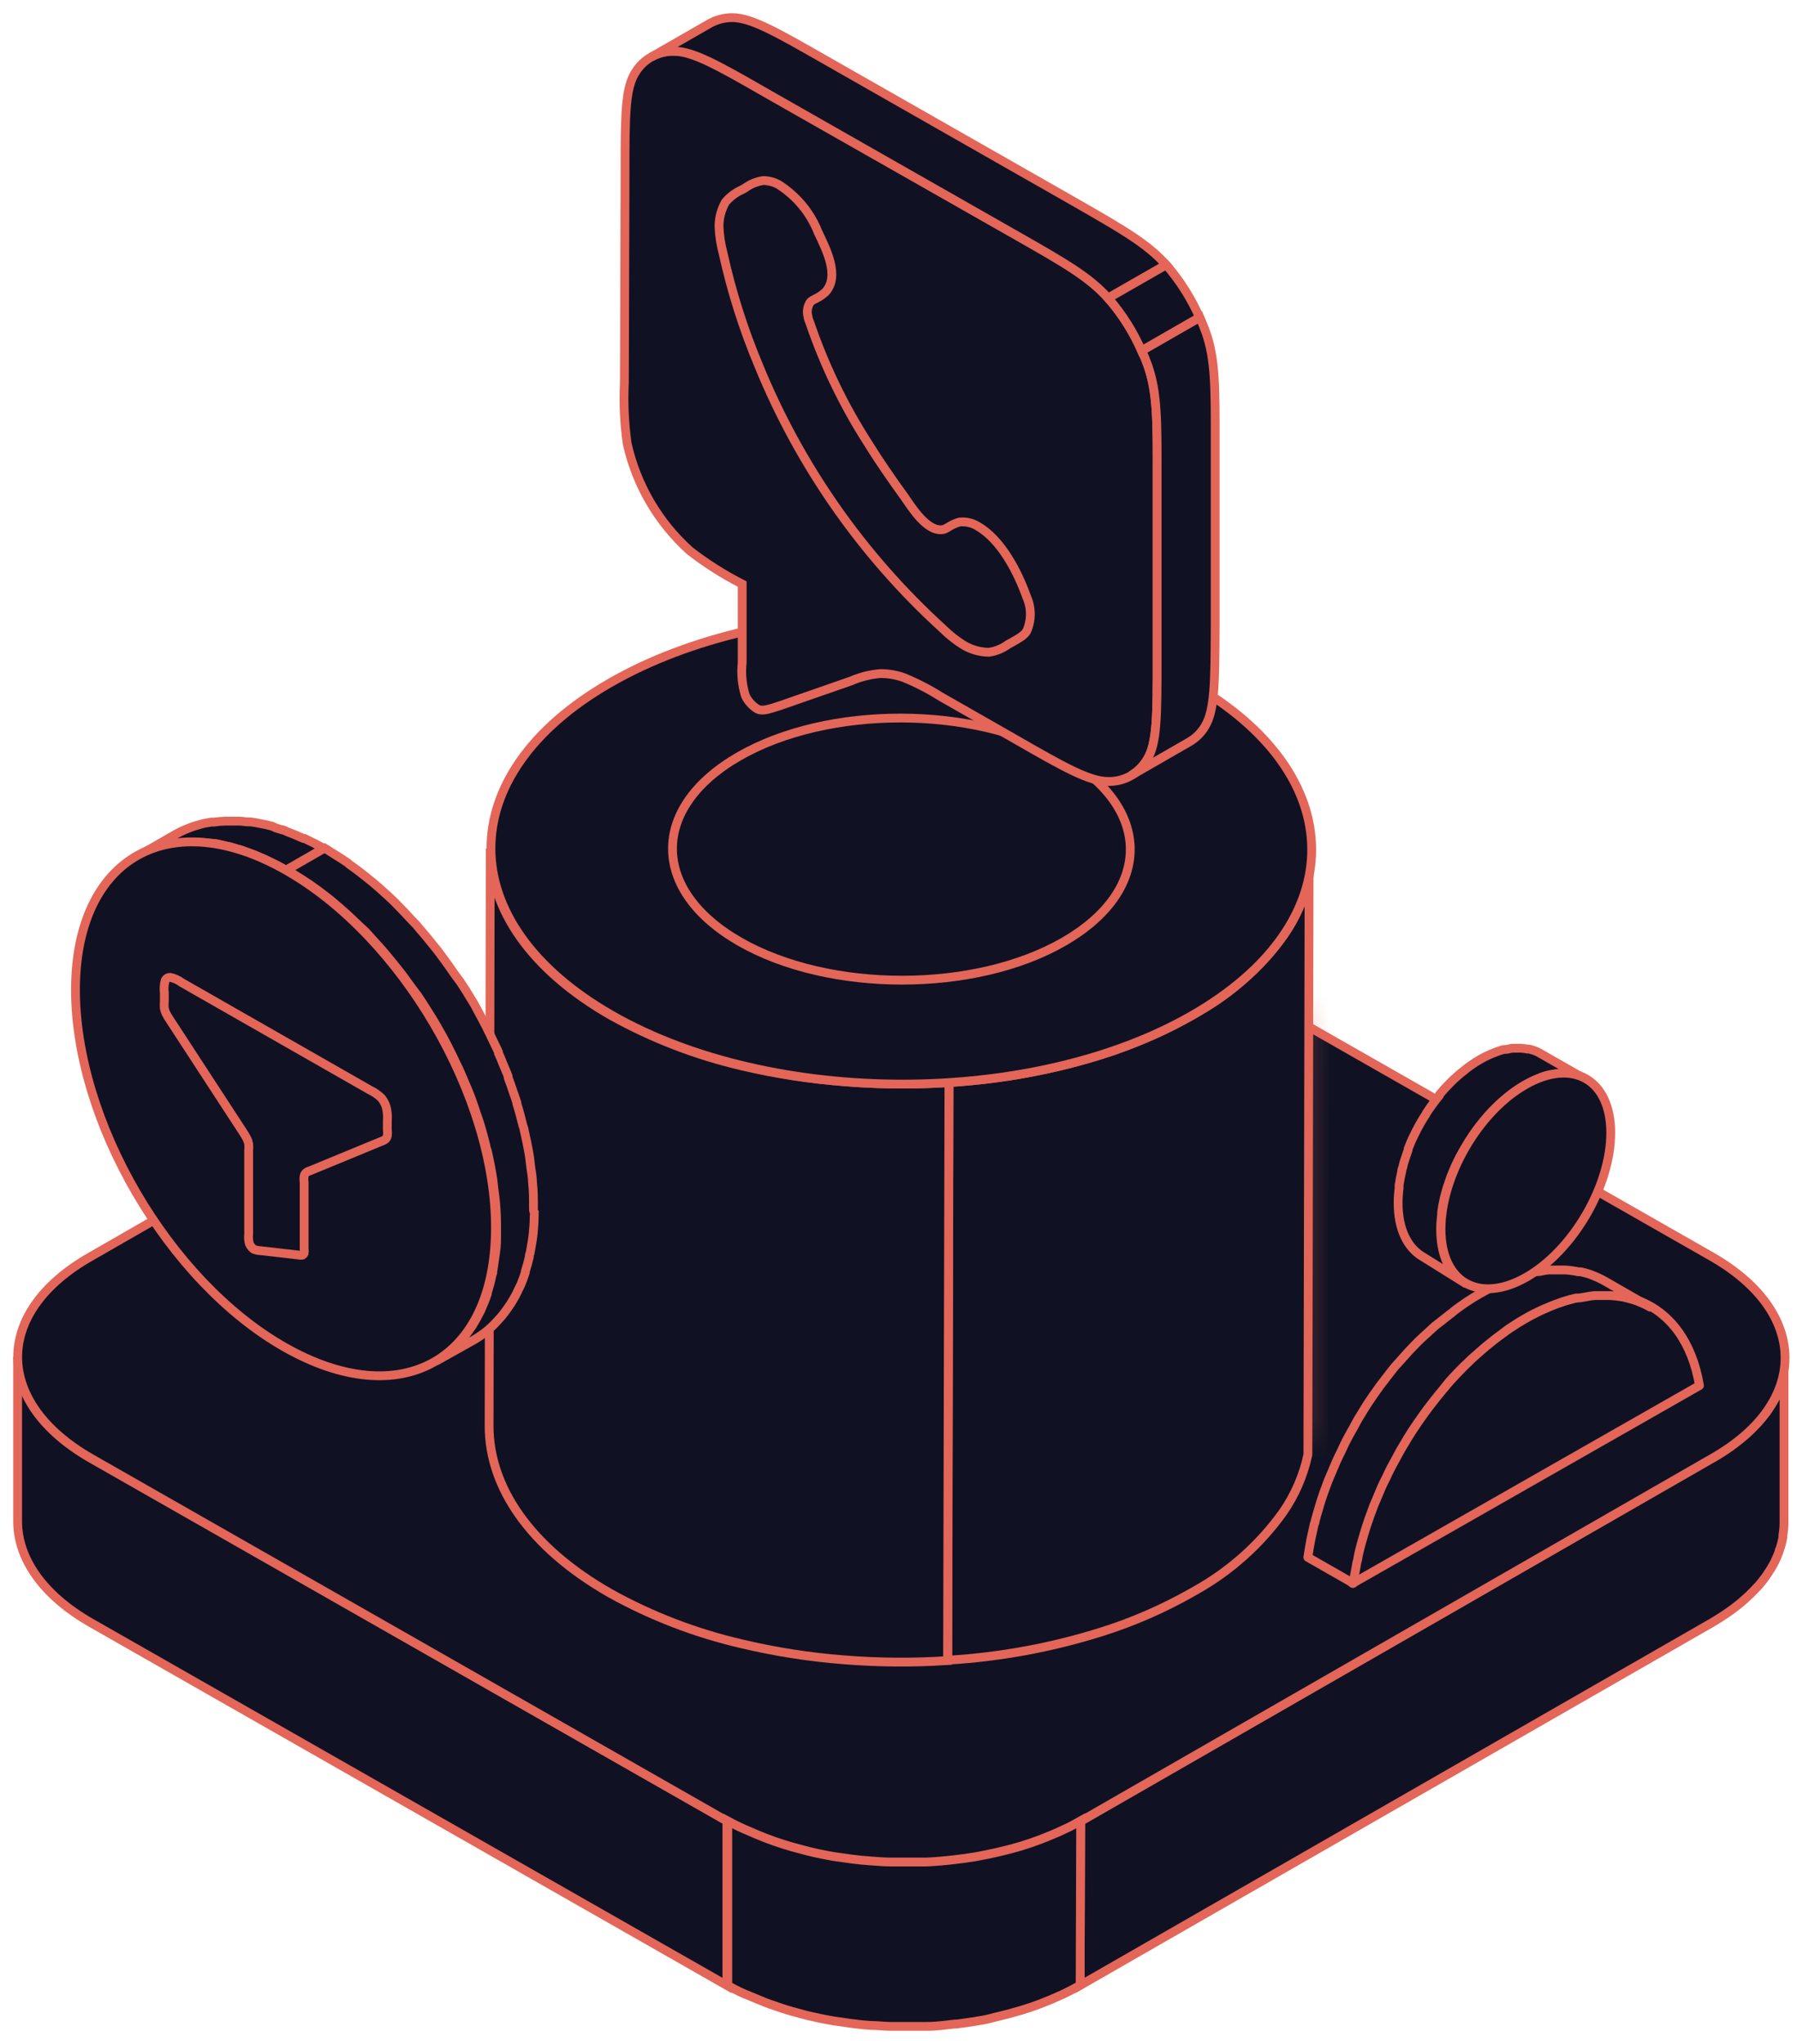 <svg width="102" height="116" viewBox="0 0 102 116" fill="none" xmlns="http://www.w3.org/2000/svg">
<path d="M101.262 77.765C101.266 77.809 101.266 77.853 101.262 77.897C101.225 78.123 101.17 78.344 101.097 78.56C101.084 78.604 101.068 78.646 101.049 78.687C100.974 78.913 100.881 79.133 100.768 79.344C100.649 79.571 100.514 79.791 100.365 80.001L100.28 80.127C100.127 80.332 99.963 80.537 99.786 80.73C99.73 80.793 99.671 80.853 99.609 80.911C99.462 81.067 99.31 81.218 99.145 81.363C98.98 81.507 98.986 81.507 98.901 81.574C98.816 81.64 98.553 81.857 98.364 81.995L98.114 82.176C97.839 82.363 97.552 82.556 97.235 82.731L61.339 103.353L61.309 112.669L97.174 92.084C97.483 91.903 97.776 91.716 98.053 91.523L98.303 91.348C98.486 91.21 98.669 91.071 98.84 90.927L99.078 90.716C99.243 90.571 99.401 90.42 99.548 90.264L99.719 90.083C99.744 90.064 99.766 90.041 99.786 90.016C99.944 89.842 100.085 89.655 100.219 89.474L100.304 89.348C100.452 89.137 100.586 88.918 100.707 88.691C100.814 88.478 100.908 88.258 100.988 88.034C100.988 87.992 100.988 87.95 101.03 87.907C101.102 87.69 101.159 87.469 101.201 87.244V87.112C101.24 86.883 101.26 86.651 101.262 86.419V77.084C101.28 77.311 101.28 77.538 101.262 77.765Z" fill="#101223" stroke="#e36659" stroke-width="0.5" stroke-miterlimit="10"/>
<path d="M5.192 82.773C2.391 81.176 0.994 79.085 1 76.994V86.329C1 88.414 2.391 90.511 5.192 92.108L41.259 112.67V103.335L5.192 82.773Z" fill="#101223" stroke="#e36659" stroke-width="0.5" stroke-miterlimit="10"/>
<path d="M97.139 71.299C102.691 74.463 102.722 79.603 97.2 82.749L61.34 103.353C55.818 106.522 46.843 106.522 41.284 103.353L5.193 82.773C-0.366 79.603 -0.396 74.469 5.126 71.323L40.985 50.713C46.507 47.549 55.483 47.549 61.041 50.713L97.139 71.299Z" fill="#101223" stroke="#e36659" stroke-width="0.5" stroke-miterlimit="10"/>
<path d="M56.465 114.477L56.795 114.398C57.112 114.326 57.405 114.242 57.722 114.151L57.936 114.091C58.302 113.983 58.656 113.862 59.01 113.73L59.266 113.627C59.54 113.525 59.803 113.41 60.065 113.29L60.352 113.163C60.681 113.006 61.005 112.838 61.31 112.663L61.34 103.328C61.029 103.503 60.73 103.672 60.376 103.828L60.09 103.961C59.827 104.075 59.565 104.19 59.296 104.292L59.034 104.395C58.686 104.527 58.326 104.648 57.96 104.762L57.753 104.823C57.447 104.907 57.142 104.991 56.825 105.064L56.489 105.142C56.166 105.214 55.843 105.281 55.513 105.341L55.318 105.377C54.94 105.437 54.561 105.492 54.177 105.534C53.664 105.594 53.146 105.642 52.621 105.666H52.34C51.905 105.666 51.472 105.666 51.041 105.666H50.528C50.162 105.666 49.796 105.63 49.43 105.606L48.911 105.564C48.496 105.522 48.081 105.467 47.691 105.407L47.386 105.365C46.881 105.281 46.381 105.178 45.885 105.058L45.5 104.955C45.134 104.865 44.774 104.762 44.427 104.648L43.951 104.491C43.627 104.377 43.304 104.25 42.987 104.118L42.578 103.943C42.145 103.764 41.721 103.562 41.309 103.34V112.675C41.711 112.904 42.138 113.115 42.572 113.278L42.987 113.452C43.298 113.585 43.597 113.705 43.951 113.82L44.427 113.983C44.774 114.097 45.134 114.194 45.494 114.29L45.885 114.392C46.373 114.507 46.873 114.609 47.38 114.694L47.691 114.736C48.098 114.8 48.505 114.854 48.911 114.899L49.424 114.941C49.79 114.941 50.156 114.989 50.528 114.995H51.041C51.474 114.995 51.907 114.995 52.34 114.995H52.621C53.14 114.995 53.664 114.923 54.177 114.863H54.287C54.637 114.818 54.978 114.77 55.312 114.718L55.513 114.682C55.812 114.64 56.142 114.573 56.465 114.477Z" fill="#101223" stroke="#e36659" stroke-width="0.5" stroke-miterlimit="10"/>
<path d="M73.874 81.026V81.028C73.874 84.177 71.772 87.425 67.353 89.959L67.352 89.959C62.91 92.509 57.043 93.799 51.143 93.8C45.243 93.801 39.365 92.512 34.901 89.959L34.9 89.958C30.389 87.388 28.258 84.086 28.27 80.897L28.27 80.897L28.326 60.322C29.448 62.528 31.515 64.577 34.472 66.264L34.472 66.264C39.141 68.92 45.205 70.233 51.231 70.232C57.256 70.232 63.296 68.917 67.917 66.263L67.918 66.263C70.791 64.611 72.819 62.61 73.935 60.451L73.874 81.026Z" stroke="#e36659"/>
<mask id="path-6-inside-1_8357_86051" fill="white">
<path d="M74.455 56.467L74.381 81.03C74.379 81.542 74.327 82.052 74.227 82.555L74.294 57.992C74.4 57.49 74.454 56.979 74.455 56.467Z"/>
</mask>
<path d="M74.455 56.467L75.455 56.469L73.455 56.464L74.455 56.467ZM74.381 81.03L75.381 81.034L75.381 81.033L74.381 81.03ZM74.227 82.555L73.227 82.552L75.207 82.751L74.227 82.555ZM74.294 57.992L73.316 57.785L73.295 57.886L73.294 57.989L74.294 57.992ZM73.455 56.464L73.381 81.027L75.381 81.033L75.455 56.47L73.455 56.464ZM73.381 81.026C73.379 81.473 73.334 81.919 73.246 82.359L75.207 82.751C75.32 82.186 75.379 81.611 75.381 81.034L73.381 81.026ZM75.227 82.558L75.294 57.994L73.294 57.989L73.227 82.552L75.227 82.558ZM75.273 58.197C75.393 57.629 75.454 57.05 75.455 56.469L73.455 56.465C73.454 56.908 73.407 57.351 73.316 57.785L75.273 58.197Z" fill="#e36659" mask="url(#path-6-inside-1_8357_86051)"/>
<path d="M72.883 53.052C71.589 54.856 69.911 56.358 67.965 57.451L67.684 57.614C66.063 58.529 64.349 59.274 62.571 59.837C59.748 60.72 56.826 61.256 53.87 61.434L53.797 94.213C56.757 94.037 59.684 93.499 62.51 92.61C64.287 92.052 65.999 91.309 67.617 90.393L67.904 90.23C69.847 89.135 71.523 87.634 72.816 85.831C73.504 84.841 73.987 83.727 74.237 82.552L74.305 49.773C74.055 50.948 73.571 52.062 72.883 53.052Z" fill="#101223" stroke="#e36659" stroke-width="0.5" stroke-miterlimit="10"/>
<path d="M47.909 61.384C45.967 61.239 44.039 60.942 42.143 60.498C39.543 59.895 37.041 58.934 34.712 57.642C30.117 55.021 27.823 51.58 27.829 48.145L27.762 80.924C27.762 84.359 30.044 87.8 34.644 90.421C36.971 91.713 39.471 92.674 42.07 93.278C43.967 93.73 45.897 94.034 47.842 94.188C49.819 94.351 51.806 94.367 53.785 94.236L53.864 61.433C51.881 61.565 49.89 61.548 47.909 61.384Z" fill="#101223" stroke="#e36659" stroke-width="0.5" stroke-miterlimit="10"/>
<path d="M67.576 38.758C76.728 43.964 76.728 52.407 67.68 57.614C58.631 62.821 43.847 62.827 34.731 57.614C25.615 52.401 25.578 43.958 34.627 38.752C43.676 33.545 58.436 33.551 67.576 38.758Z" fill="#101223" stroke="#e36659" stroke-width="0.5" stroke-miterlimit="10"/>
<path d="M60.319 42.928C65.424 45.832 65.424 50.541 60.377 53.445C55.33 56.349 47.084 56.352 42 53.445C36.916 50.537 36.895 45.828 41.942 42.924C46.989 40.02 55.221 40.024 60.319 42.928Z" fill="#101223" stroke="#e36659" stroke-width="0.5" stroke-miterlimit="10"/>
<path d="M57.657 13.336C60.476 14.939 61.886 15.747 62.959 16.988C63.917 18.099 64.659 19.373 65.15 20.749C65.693 22.285 65.687 23.888 65.681 27.088V37.381C65.681 40.587 65.681 42.202 65.113 43.106C64.893 43.49 64.572 43.807 64.184 44.026C63.797 44.244 63.357 44.355 62.911 44.348C61.831 44.348 60.427 43.558 57.608 41.937L53.386 39.527C52.729 39.112 52.037 38.755 51.318 38.46C50.89 38.304 50.437 38.224 49.981 38.225C49.4 38.271 48.83 38.413 48.297 38.647L44.313 40.033C43.605 40.262 43.257 40.388 42.964 40.22C42.681 40.04 42.455 39.785 42.311 39.484C42.121 38.875 42.059 38.233 42.128 37.598V33.145C41.077 32.61 40.08 31.976 39.151 31.253C37.361 29.638 36.121 27.516 35.6 25.178C35.436 24.024 35.383 22.858 35.441 21.695L35.478 9.871C35.478 6.671 35.478 5.05 36.039 4.152C36.26 3.769 36.581 3.452 36.968 3.234C37.356 3.015 37.795 2.904 38.242 2.911C39.322 2.911 40.731 3.7 43.55 5.321L57.657 13.336Z" fill="#101223" stroke="#e36659" stroke-width="0.5" stroke-miterlimit="10"/>
<path d="M60.96 11.444L46.859 3.411C44.041 1.802 42.631 1 41.551 1C41.099 1.003 40.656 1.121 40.264 1.343L36.969 3.236C37.36 3.014 37.805 2.899 38.256 2.904C39.336 2.904 40.746 3.694 43.565 5.315L57.653 13.336C60.423 14.915 61.827 15.716 62.895 16.916L66.189 15.029C65.122 13.824 63.712 13.023 60.96 11.444Z" fill="#101223" stroke="#e36659" stroke-width="0.5" stroke-miterlimit="10"/>
<path d="M62.902 16.918L66.197 15.031L66.258 15.098C67.007 15.978 67.624 16.96 68.089 18.014L64.794 19.907C64.332 18.851 63.716 17.868 62.963 16.99L62.902 16.918Z" fill="#101223" stroke="#e36659" stroke-width="0.5" stroke-miterlimit="10"/>
<path d="M68.444 18.849C68.34 18.566 68.23 18.289 68.108 18.012L64.813 19.904C64.935 20.175 65.051 20.458 65.149 20.736C65.692 22.272 65.686 23.875 65.68 27.075V37.368C65.68 40.574 65.68 42.189 65.112 43.093C64.891 43.467 64.578 43.779 64.203 44.003L67.492 42.111C67.873 41.892 68.189 41.579 68.407 41.201C68.956 40.285 68.962 38.688 68.975 35.482V25.183C68.981 21.983 68.987 20.386 68.444 18.849Z" fill="#101223" stroke="#e36659" stroke-width="0.5" stroke-miterlimit="10"/>
<path d="M56.647 36.117L56.375 36.271C56.473 36.233 56.565 36.181 56.647 36.117Z" fill="#101223" stroke="#e36659" stroke-width="0.5" stroke-miterlimit="10"/>
<path d="M44.194 10.475C45.214 11.123 46.001 12.073 46.441 13.19C46.88 14.124 47.694 15.664 46.848 16.58C46.663 16.747 46.451 16.885 46.222 16.988C46.145 17.024 46.074 17.07 46.009 17.124C45.921 17.246 45.863 17.387 45.838 17.535C45.813 17.682 45.822 17.834 45.865 17.978C45.865 18.077 45.915 18.157 45.972 18.324C46.783 20.701 47.878 22.975 49.234 25.097C49.891 26.155 50.599 27.181 51.331 28.189C51.763 28.808 52.64 30.243 53.566 30.045C53.646 30.017 53.721 29.98 53.792 29.934C53.998 29.797 54.224 29.693 54.462 29.625C54.826 29.587 55.192 29.672 55.501 29.866C56.835 30.627 57.78 32.482 58.275 33.874C58.413 34.18 58.484 34.512 58.484 34.848C58.484 35.184 58.413 35.516 58.275 35.822C58.137 36.051 57.887 36.199 57.38 36.484L57.229 36.564C56.905 36.803 56.527 36.958 56.127 37.016C55.631 37.008 55.146 36.874 54.718 36.626C54.285 36.359 53.883 36.044 53.523 35.686C48.959 31.535 45.388 26.432 43.066 20.749C42.198 18.679 41.519 16.537 41.038 14.347C40.908 13.86 40.832 13.36 40.812 12.856C40.81 12.368 40.938 11.889 41.182 11.465C41.44 11.16 41.766 10.919 42.134 10.759L42.284 10.673C42.588 10.45 42.943 10.303 43.317 10.246C43.624 10.248 43.925 10.327 44.194 10.475Z" fill="#101223" stroke="#e36659" stroke-width="0.5" stroke-miterlimit="10"/>
<path d="M86.591 74.827C91.533 72.007 95.646 73.742 96.463 78.63L76.773 89.857C77.579 84.059 81.667 77.647 86.591 74.827Z" fill="#101223" stroke="#e36659" stroke-width="0.5" stroke-linecap="round" stroke-linejoin="round"/>
<path d="M77.206 87.827C77.275 87.566 77.348 87.307 77.425 87.05C77.468 86.917 77.505 86.779 77.548 86.646C77.657 86.309 77.779 85.965 77.908 85.628L77.963 85.471C78.036 85.29 78.115 85.109 78.194 84.928C78.274 84.748 78.341 84.567 78.42 84.386C78.499 84.205 78.597 84.025 78.683 83.85C78.768 83.675 78.847 83.488 78.939 83.314C79.03 83.139 79.158 82.91 79.268 82.711C79.378 82.512 79.427 82.409 79.512 82.259C79.598 82.108 79.756 81.867 79.872 81.656L80.141 81.222C80.379 80.861 80.623 80.505 80.879 80.156L81.117 79.836C81.3 79.601 81.477 79.366 81.666 79.137C81.855 78.908 82.087 78.631 82.276 78.384C82.508 78.125 82.752 77.878 82.99 77.631L83.198 77.432C83.393 77.239 83.588 77.052 83.808 76.871L83.979 76.715C84.229 76.492 84.485 76.281 84.748 76.076L84.918 75.943C85.132 75.787 85.346 75.63 85.528 75.485C85.602 75.431 85.675 75.377 85.754 75.329C86.023 75.148 86.297 74.979 86.572 74.822C86.873 74.648 87.182 74.49 87.499 74.346C87.597 74.298 87.689 74.262 87.78 74.226C88 74.129 88.213 74.039 88.433 73.967L88.714 73.864C88.964 73.786 89.214 73.713 89.458 73.659H89.58C89.72 73.659 89.855 73.617 89.995 73.599C90.166 73.564 90.339 73.538 90.514 73.521C90.648 73.521 90.782 73.521 90.916 73.521C91.05 73.521 91.24 73.521 91.398 73.521C91.66 73.537 91.921 73.569 92.179 73.617L92.307 73.653C92.514 73.699 92.718 73.758 92.918 73.828L93.009 73.87C93.235 73.954 93.454 74.057 93.662 74.178L91.081 72.695C90.871 72.577 90.653 72.474 90.428 72.388L90.337 72.352L90.269 72.322C90.087 72.262 89.902 72.212 89.714 72.171H89.586C89.339 72.118 89.088 72.084 88.836 72.068C88.677 72.068 88.512 72.068 88.347 72.068H87.951C87.78 72.068 87.603 72.117 87.432 72.147C87.261 72.177 87.176 72.147 87.048 72.201L86.926 72.231C86.682 72.291 86.432 72.358 86.181 72.442L85.901 72.538C85.687 72.617 85.468 72.701 85.248 72.797L84.967 72.918C84.662 73.057 84.357 73.213 84.04 73.394C83.722 73.575 83.491 73.72 83.222 73.9L82.996 74.057C82.783 74.202 82.569 74.358 82.386 74.521C82.325 74.562 82.266 74.606 82.209 74.654C81.947 74.853 81.691 75.07 81.44 75.256L81.27 75.413C81.068 75.594 80.873 75.781 80.659 75.973L80.452 76.172C80.214 76.419 79.97 76.666 79.738 76.932C79.555 77.136 79.372 77.347 79.195 77.534C79.158 77.57 79.128 77.619 79.097 77.655C78.914 77.884 78.731 78.119 78.554 78.354L78.31 78.673C78.054 79.023 77.81 79.378 77.572 79.74C77.474 79.885 77.395 80.035 77.303 80.18C77.212 80.324 77.059 80.566 76.95 80.782C76.84 80.999 76.779 81.096 76.693 81.246C76.608 81.397 76.474 81.638 76.37 81.849C76.278 82.03 76.199 82.211 76.114 82.391C76.028 82.572 75.937 82.735 75.864 82.91C75.79 83.085 75.705 83.283 75.626 83.47C75.546 83.657 75.473 83.82 75.4 84.001C75.379 84.048 75.361 84.096 75.345 84.145C75.217 84.483 75.095 84.82 74.985 85.157L74.863 85.567C74.784 85.826 74.71 86.08 74.643 86.339C74.643 86.387 74.643 86.429 74.6 86.477C74.558 86.658 74.521 86.833 74.484 87.008C74.448 87.182 74.43 87.237 74.411 87.345C74.344 87.689 74.283 88.032 74.234 88.376L76.815 89.852C76.864 89.515 76.919 89.171 76.992 88.828C76.992 88.713 77.041 88.605 77.066 88.49C77.096 88.273 77.145 88.05 77.206 87.827Z" fill="#101223" stroke="#e36659" stroke-width="0.5" stroke-linecap="round" stroke-linejoin="round"/>
<path d="M87.475 61.138L87.609 61.089C87.731 61.053 87.853 61.017 87.969 60.993H88.03H88.231C88.317 60.993 88.396 60.993 88.481 60.957H88.902C89.029 60.963 89.156 60.979 89.281 61.005H89.342C89.441 61.024 89.539 61.05 89.635 61.083C89.761 61.13 89.883 61.186 90.001 61.252L87.42 59.776C87.303 59.705 87.178 59.648 87.047 59.607C86.962 59.576 86.874 59.552 86.785 59.535H86.718C86.599 59.512 86.479 59.496 86.358 59.486H86.114C86.047 59.486 85.986 59.486 85.919 59.486C85.852 59.486 85.754 59.486 85.668 59.523L85.479 59.553H85.418C85.302 59.553 85.18 59.613 85.058 59.649L84.924 59.697L84.607 59.824L84.473 59.884C84.32 59.952 84.171 60.029 84.027 60.113C83.83 60.226 83.638 60.348 83.454 60.481L83.283 60.607C83.157 60.704 83.028 60.806 82.898 60.915L82.715 61.071C82.581 61.186 82.453 61.312 82.325 61.439L82.197 61.571C82.026 61.74 81.867 61.927 81.709 62.114C81.71 62.128 81.71 62.142 81.709 62.156C81.443 62.477 81.197 62.813 80.97 63.162L80.934 63.235C80.738 63.532 80.559 63.84 80.397 64.157C80.238 64.47 80.092 64.759 79.963 65.115L79.927 65.199C79.929 65.219 79.929 65.24 79.927 65.26C79.89 65.362 79.86 65.464 79.823 65.561C79.787 65.657 79.756 65.76 79.725 65.856C79.691 65.955 79.663 66.055 79.64 66.157C79.64 66.23 79.591 66.308 79.573 66.386C79.555 66.465 79.573 66.386 79.573 66.435C79.506 66.712 79.457 66.989 79.414 67.26V67.435C79.378 67.711 79.36 67.989 79.359 68.267C79.359 69.767 79.896 70.822 80.763 71.322L83.179 72.829C82.313 72.335 81.776 71.28 81.776 69.779C81.773 69.501 81.791 69.223 81.831 68.948V68.773C81.869 68.493 81.922 68.216 81.989 67.941L82.062 67.664C82.093 67.568 82.117 67.465 82.148 67.369C82.178 67.272 82.215 67.17 82.252 67.067C82.288 66.965 82.319 66.875 82.355 66.772C82.392 66.67 82.398 66.676 82.416 66.621C82.544 66.297 82.689 65.979 82.85 65.669C83.014 65.356 83.191 65.067 83.386 64.747C83.405 64.714 83.425 64.682 83.448 64.651C83.673 64.301 83.919 63.965 84.186 63.645C84.199 63.622 84.215 63.602 84.235 63.584C84.388 63.393 84.55 63.21 84.723 63.036L84.851 62.909C84.979 62.783 85.107 62.656 85.241 62.536L85.424 62.385C85.546 62.276 85.681 62.174 85.809 62.078L85.98 61.945C86.169 61.812 86.358 61.692 86.553 61.578L86.999 61.349L87.133 61.294L87.475 61.138Z" fill="#101223" stroke="#e36659" stroke-width="0.5" stroke-linecap="round" stroke-linejoin="round"/>
<path d="M86.595 61.548C89.255 60.036 91.421 61.253 91.428 64.272C91.434 67.291 89.286 70.974 86.626 72.486C83.965 73.999 81.799 72.787 81.793 69.768C81.787 66.749 83.916 63.067 86.595 61.548Z" fill="#101223" stroke="#e36659" stroke-width="0.5" stroke-linecap="round" stroke-linejoin="round"/>
<path d="M8.743 48.136L8.926 48.076L9.261 47.98L9.457 47.931L9.829 47.865H9.994C10.201 47.841 10.404 47.823 10.604 47.811H10.756C10.939 47.811 11.122 47.811 11.312 47.811H11.482L11.928 47.859H12.08C12.282 47.859 12.483 47.925 12.691 47.974C12.762 47.988 12.834 48.006 12.904 48.028C13.026 48.028 13.154 48.082 13.276 48.118L13.52 48.197C13.636 48.197 13.758 48.263 13.874 48.305C13.99 48.347 14.069 48.377 14.167 48.413L14.466 48.522L14.765 48.655L15.07 48.781L15.204 48.853C15.546 49.01 15.888 49.185 16.235 49.384L18.383 48.148C18.042 47.95 17.694 47.775 17.358 47.618L17.285 47.582H17.224L16.919 47.449L16.62 47.323L16.321 47.208L16.065 47.094H16.016L15.662 46.985L15.454 46.889L15.088 46.798L14.844 46.75C14.637 46.708 14.429 46.666 14.234 46.642H14.082C13.935 46.642 13.783 46.606 13.642 46.6H13.575H13.465C13.282 46.6 13.099 46.6 12.916 46.6H12.758C12.553 46.607 12.35 46.625 12.147 46.654H12.111H11.983L11.611 46.72L11.421 46.768L11.086 46.865L10.897 46.925L10.561 47.058L10.408 47.124C10.25 47.196 10.091 47.275 9.945 47.359L7.797 48.594C7.949 48.51 8.102 48.432 8.261 48.359L8.413 48.293L8.743 48.136Z" fill="#101223" stroke="#e36659" stroke-width="0.5" stroke-miterlimit="10"/>
<path d="M30.281 68.518V68.482C30.281 68.03 30.281 67.566 30.226 67.096C30.226 66.812 30.165 66.529 30.128 66.246C30.091 65.963 30.085 65.854 30.055 65.643C29.976 65.149 29.872 64.649 29.756 64.149C29.756 64.046 29.695 63.944 29.671 63.842C29.573 63.444 29.469 63.046 29.341 62.636C29.344 62.618 29.344 62.6 29.341 62.582C29.28 62.377 29.201 62.178 29.134 61.979C29.067 61.781 28.951 61.431 28.847 61.16C28.85 61.138 28.85 61.115 28.847 61.093C28.755 60.84 28.639 60.593 28.536 60.34C28.432 60.087 28.377 59.93 28.285 59.738C28.283 59.72 28.283 59.701 28.285 59.683C28.212 59.515 28.121 59.346 28.041 59.177C27.901 58.876 27.755 58.575 27.602 58.267C27.602 58.267 27.602 58.213 27.559 58.183C27.352 57.785 27.138 57.393 26.913 56.977L26.748 56.706C26.553 56.381 26.351 56.056 26.138 55.736L25.833 55.326C25.643 55.049 25.454 54.778 25.259 54.513L24.966 54.115L24.801 53.898C24.716 53.784 24.618 53.675 24.527 53.561C24.301 53.277 24.075 53 23.837 52.729L23.636 52.488C23.557 52.398 23.465 52.313 23.38 52.223C23.16 51.982 22.934 51.747 22.709 51.512L22.434 51.228C22.318 51.108 22.19 50.999 22.074 50.885L21.909 50.734C21.653 50.499 21.391 50.264 21.128 50.047L20.915 49.879L20.738 49.734C20.433 49.493 20.128 49.258 19.816 49.041L19.731 48.962C19.487 48.794 19.243 48.643 18.993 48.486C18.84 48.396 18.694 48.288 18.547 48.203L18.425 48.131L16.277 49.366C16.467 49.475 16.656 49.601 16.845 49.722C17.034 49.842 17.339 50.029 17.583 50.198C17.925 50.433 18.254 50.68 18.584 50.939L18.767 51.084C19.102 51.361 19.432 51.644 19.761 51.946L19.92 52.096C20.14 52.295 20.347 52.512 20.561 52.699C20.774 52.886 21.012 53.163 21.232 53.41L21.69 53.916C21.921 54.187 22.153 54.465 22.379 54.748L22.818 55.302L23.105 55.694C23.3 55.965 23.496 56.236 23.715 56.514C23.807 56.652 23.898 56.785 23.984 56.923C24.191 57.243 24.393 57.568 24.594 57.894C24.643 57.984 24.704 58.074 24.753 58.165C24.997 58.581 25.229 58.996 25.442 59.424C25.601 59.725 25.741 60.027 25.887 60.334C25.973 60.521 26.07 60.702 26.15 60.895C26.229 61.087 26.321 61.304 26.406 61.497C26.492 61.69 26.638 62.04 26.742 62.317C26.846 62.594 26.931 62.859 27.022 63.136C27.114 63.414 27.181 63.576 27.248 63.799C27.37 64.197 27.474 64.595 27.578 65.005C27.578 65.113 27.639 65.216 27.663 65.324C27.779 65.824 27.877 66.324 27.956 66.819C27.993 67.017 28.005 67.216 28.029 67.421C28.054 67.626 28.108 67.988 28.133 68.265C28.169 68.741 28.194 69.205 28.188 69.669C28.188 69.79 28.188 69.892 28.188 70.006C28.188 70.368 28.188 70.724 28.133 71.061C28.078 71.398 28.035 71.79 27.974 72.134C27.974 72.2 27.974 72.266 27.932 72.333C27.86 72.678 27.77 73.02 27.663 73.357V73.417C27.561 73.719 27.443 74.014 27.309 74.303C27.309 74.351 27.267 74.394 27.248 74.442C27.114 74.713 26.968 74.972 26.815 75.219C26.786 75.256 26.76 75.294 26.736 75.334C26.576 75.57 26.403 75.798 26.217 76.015L26.138 76.099C25.95 76.315 25.746 76.516 25.527 76.702L25.473 76.75C25.243 76.932 25.001 77.097 24.747 77.244L26.9 76.039C27.152 75.891 27.392 75.726 27.62 75.545L27.681 75.496C27.899 75.31 28.103 75.108 28.291 74.894L28.371 74.809C28.559 74.594 28.732 74.366 28.89 74.128C28.919 74.093 28.946 74.054 28.969 74.014C29.13 73.764 29.275 73.505 29.402 73.237C29.402 73.194 29.445 73.146 29.469 73.098C29.494 73.05 29.536 72.965 29.567 72.893C29.658 72.676 29.738 72.447 29.817 72.212C29.818 72.192 29.818 72.172 29.817 72.152C29.902 71.893 29.976 71.615 30.043 71.332C30.043 71.266 30.043 71.194 30.085 71.127L30.122 70.928C30.183 70.603 30.238 70.266 30.275 69.91C30.277 69.894 30.277 69.878 30.275 69.862C30.311 69.518 30.323 69.163 30.329 68.807C30.268 68.717 30.281 68.62 30.281 68.518Z" fill="#101223" stroke="#e36659" stroke-width="0.5" stroke-miterlimit="10"/>
<path d="M16.244 49.392C22.828 53.146 28.149 62.222 28.124 69.719C28.1 77.215 22.779 80.21 16.165 76.456C9.551 72.701 4.261 63.602 4.285 56.123C4.31 48.644 9.661 45.637 16.244 49.392Z" fill="#101223" stroke="#e36659" stroke-width="0.5" stroke-miterlimit="10"/>
<path d="M20.974 61.847C21.221 61.963 21.448 62.119 21.645 62.307C21.765 62.454 21.856 62.622 21.915 62.802C21.984 63.061 22.008 63.33 21.985 63.598V64.092C22.001 64.214 22.001 64.337 21.985 64.458C21.971 64.524 21.94 64.585 21.895 64.636C21.826 64.694 21.746 64.738 21.66 64.765L17.594 66.441C17.503 66.461 17.42 66.506 17.354 66.57C17.306 66.617 17.275 66.677 17.264 66.743C17.247 66.864 17.247 66.987 17.264 67.109V70.867C17.278 70.954 17.278 71.043 17.264 71.129C17.247 71.169 17.217 71.202 17.179 71.223C17.108 71.241 17.034 71.241 16.963 71.223L14.805 70.976C14.668 70.972 14.532 70.944 14.405 70.892L14.365 70.862C14.276 70.788 14.206 70.695 14.159 70.59C14.109 70.414 14.093 70.229 14.114 70.046V65.309C14.127 65.177 14.127 65.045 14.114 64.913C14.097 64.817 14.067 64.724 14.024 64.636C13.955 64.498 13.877 64.364 13.789 64.236L9.658 57.901C9.569 57.773 9.489 57.639 9.418 57.501C9.379 57.411 9.349 57.318 9.328 57.224C9.315 57.092 9.315 56.959 9.328 56.828V56.333C9.296 56.095 9.314 55.852 9.383 55.621C9.409 55.572 9.449 55.531 9.497 55.503C9.546 55.475 9.602 55.461 9.658 55.463C9.899 55.515 10.127 55.618 10.324 55.765L20.974 61.847Z" fill="#101223" stroke="#e36659" stroke-width="0.5" stroke-miterlimit="10"/>
</svg>
